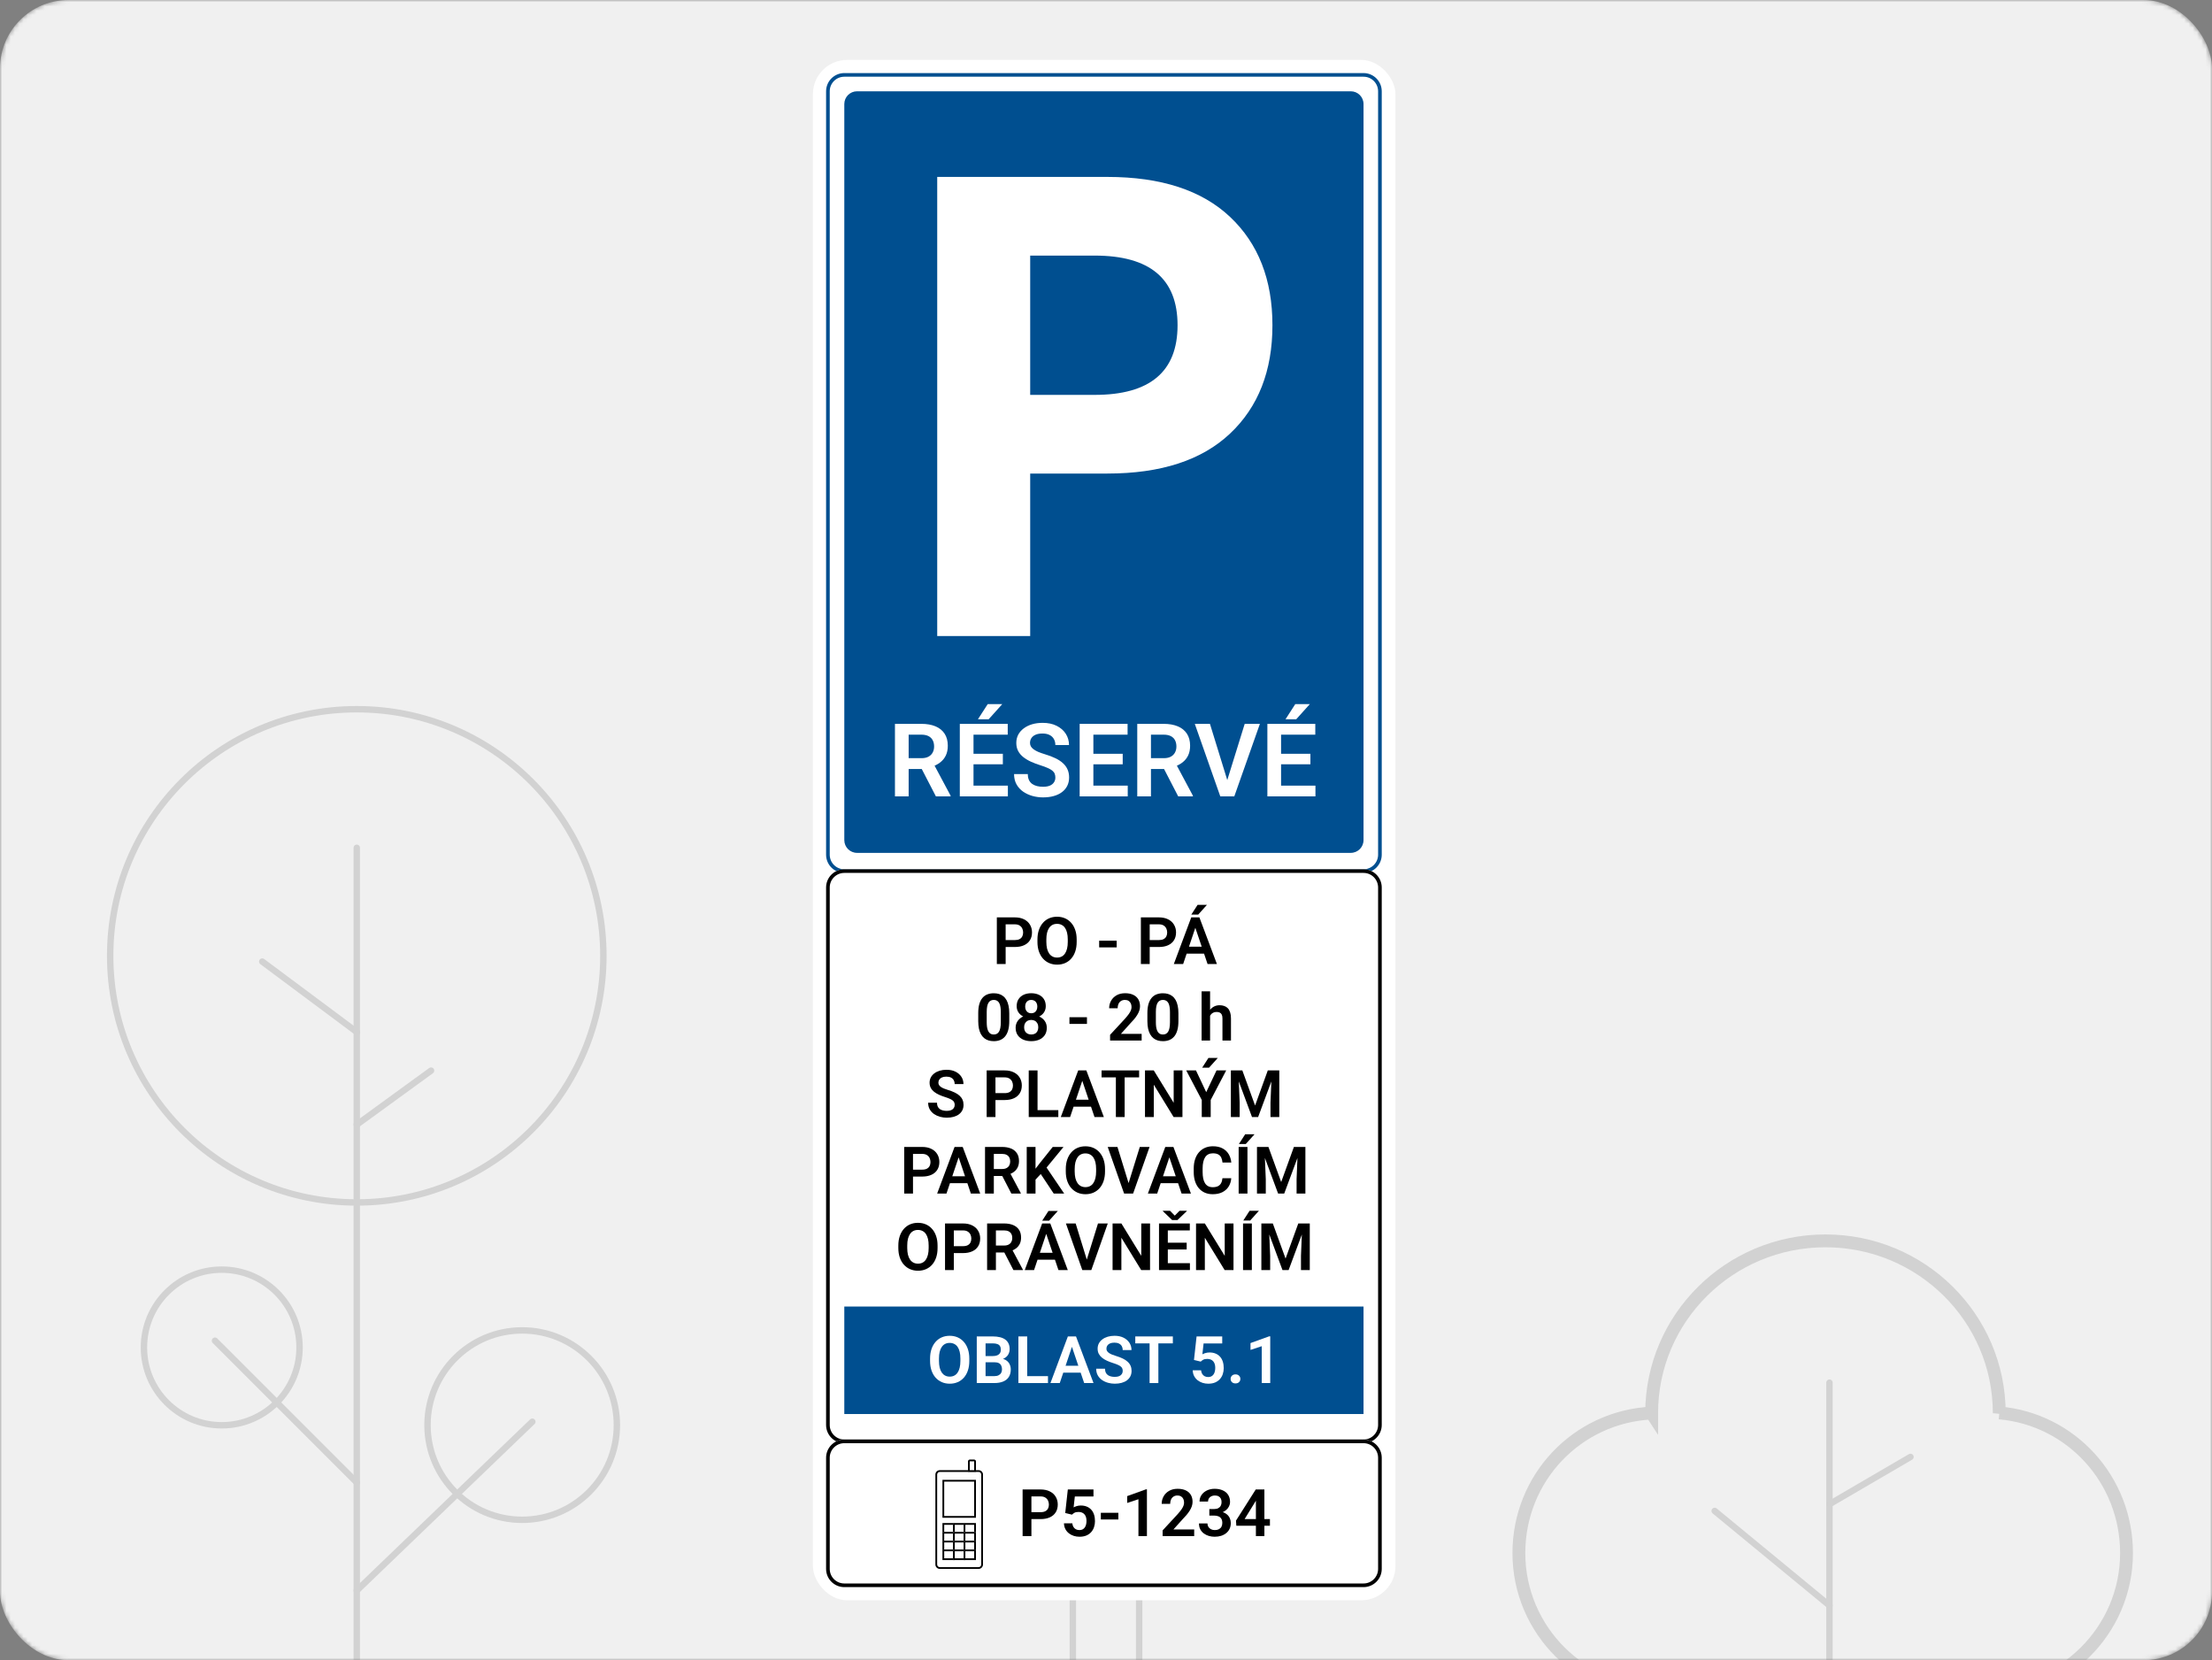 <?xml version="1.0" encoding="UTF-8"?>
<svg xmlns="http://www.w3.org/2000/svg" width="517" height="388" viewBox="0 0 517 388" fill="none">
  <rect x="0" y="0" width="517" height="388" fill="#808080" stroke="none"/>
  <mask id="mask0_2212_15084" style="mask-type:alpha" maskUnits="userSpaceOnUse" x="0" y="0" width="517" height="388">
    <rect width="517" height="388" rx="16" fill="#F0F0F0"></rect>
  </mask>
  <g mask="url(#mask0_2212_15084)">
    <rect width="517" height="388" rx="16" fill="#F0F0F0"></rect>
    <rect x="250.75" y="326.75" width="15.5" height="67.5" stroke="#D2D2D2" stroke-width="1.5"></rect>
    <circle cx="83.387" cy="223.387" r="57.637" stroke="#D2D2D2" stroke-width="1.5"></circle>
    <circle cx="122.049" cy="333.06" r="22.131" stroke="#D2D2D2" stroke-width="1.5"></circle>
    <path d="M83.387 262.838L100.746 250.214" stroke="#D2D2D2" stroke-width="1.5" stroke-linecap="round"></path>
    <path d="M83.387 371.722L124.416 332.271" stroke="#D2D2D2" stroke-width="1.5" stroke-linecap="round"></path>
    <circle r="18.186" transform="matrix(-1 0 0 1 51.827 314.913)" stroke="#D2D2D2" stroke-width="1.5"></circle>
    <path d="M83.387 346.474L50.248 313.335" stroke="#D2D2D2" stroke-width="1.5" stroke-linecap="round"></path>
    <path d="M83.43 241.223L61.295 224.729" stroke="#D2D2D2" stroke-width="1.5" stroke-linecap="round"></path>
    <path d="M83.387 198.139L83.387 389.081" stroke="#D2D2D2" stroke-width="1.5" stroke-linecap="round"></path>
    <mask id="path-12-outside-1_2212_15084" maskUnits="userSpaceOnUse" x="353" y="288" width="146" height="110" fill="black">
      <rect fill="white" x="353" y="288" width="146" height="110"></rect>
      <path d="M415.153 395.728H388.04C369.791 395.728 355 381.062 355 362.968C354.998 345.439 368.555 331.125 386.011 330.247L386.032 330.279C386.032 308.037 404.22 290 426.654 290C449.088 290 467.276 308.034 467.276 330.279L467.29 330.208C484.142 331.702 497.023 345.87 497.023 362.968C497.023 381.062 482.232 395.728 463.984 395.728H436.983"></path>
    </mask>
    <path d="M415.153 397.228C415.982 397.228 416.653 396.557 416.653 395.728C416.653 394.9 415.982 394.228 415.153 394.228V397.228ZM355 362.968H356.5L356.5 362.968L355 362.968ZM386.011 330.247L387.27 329.431L386.8 328.705L385.936 328.749L386.011 330.247ZM386.032 330.279L384.773 331.095L387.532 335.35V330.279H386.032ZM467.276 330.279H465.776L468.749 330.566L467.276 330.279ZM467.29 330.208L467.423 328.714L466.077 328.594L465.818 329.92L467.29 330.208ZM436.983 394.228C436.154 394.228 435.483 394.9 435.483 395.728C435.483 396.557 436.154 397.228 436.983 397.228V394.228ZM415.153 394.228H388.04V397.228H415.153V394.228ZM388.04 394.228C370.608 394.228 356.5 380.222 356.5 362.968H353.5C353.5 381.902 368.975 397.228 388.04 397.228V394.228ZM356.5 362.968C356.498 346.234 369.433 332.583 386.087 331.745L385.936 328.749C367.676 329.668 353.498 344.645 353.5 362.968L356.5 362.968ZM384.753 331.063L384.773 331.095L387.291 329.463L387.27 329.431L384.753 331.063ZM387.532 330.279C387.532 308.877 405.037 291.5 426.654 291.5V288.5C403.404 288.5 384.532 307.196 384.532 330.279H387.532ZM426.654 291.5C448.272 291.5 465.776 308.875 465.776 330.279H468.776C468.776 307.194 449.905 288.5 426.654 288.5V291.5ZM468.749 330.566L468.762 330.495L465.818 329.92L465.804 329.991L468.749 330.566ZM467.158 331.702C483.225 333.126 495.523 346.636 495.523 362.968H498.523C498.523 345.103 485.059 330.277 467.423 328.714L467.158 331.702ZM495.523 362.968C495.523 380.222 481.415 394.228 463.984 394.228V397.228C483.048 397.228 498.523 381.902 498.523 362.968H495.523ZM463.984 394.228H436.983V397.228H463.984V394.228Z" fill="#D2D2D2" mask="url(#path-12-outside-1_2212_15084)"></path>
    <path d="M427.59 351.543L446.526 340.497" stroke="#D2D2D2" stroke-width="1.5" stroke-linecap="round"></path>
    <path d="M427.59 375.214L400.763 353.121" stroke="#D2D2D2" stroke-width="1.5" stroke-linecap="round"></path>
    <path d="M427.59 323.139V443.069" stroke="#D2D2D2" stroke-width="1.5" stroke-linecap="round"></path>
    <rect x="190" y="14" width="136.154" height="360" rx="8" fill="white"></rect>
    <path d="M193.077 21.335C193.077 18.984 194.983 17.077 197.335 17.077H318.69C321.042 17.077 322.948 18.984 322.948 21.335V199.749C322.948 202.1 321.042 204.007 318.69 204.007H197.335C194.983 204.007 193.077 202.1 193.077 199.749V21.335Z" fill="white"></path>
    <path fill-rule="evenodd" clip-rule="evenodd" d="M318.69 17.929H197.335C195.454 17.929 193.929 19.454 193.929 21.335V199.749C193.929 201.63 195.454 203.155 197.335 203.155H318.69C320.571 203.155 322.097 201.63 322.097 199.749V21.335C322.097 19.454 320.571 17.929 318.69 17.929ZM197.335 17.077C194.983 17.077 193.077 18.984 193.077 21.335V199.749C193.077 202.1 194.983 204.007 197.335 204.007H318.69C321.042 204.007 322.948 202.1 322.948 199.749V21.335C322.948 18.984 321.042 17.077 318.69 17.077H197.335Z" fill="#004F90"></path>
    <path d="M197.335 24.316C197.335 22.669 198.669 21.335 200.316 21.335H315.709C317.356 21.335 318.69 22.669 318.69 24.316V196.342C318.69 197.988 317.356 199.323 315.709 199.323H200.316C198.669 199.323 197.335 197.988 197.335 196.342V24.316Z" fill="#004F90"></path>
    <path d="M240.782 148.651V110.673H258.817C271.333 110.673 280.892 107.558 287.495 101.329C294.098 95.1 297.4 86.66 297.4 76.01C297.4 65.36 294.098 56.921 287.495 50.691C280.892 44.462 271.333 41.348 258.817 41.348H219.051V148.651H240.782ZM255.86 92.287H240.782V59.734H255.86C268.77 59.734 275.225 65.159 275.225 76.01C275.225 86.861 268.77 92.287 255.86 92.287Z" fill="white"></path>
    <path d="M209.173 169.17H215.332C216.621 169.17 217.727 169.364 218.65 169.752C219.574 170.141 220.284 170.715 220.781 171.476C221.278 172.236 221.526 173.172 221.526 174.282C221.526 175.159 221.371 175.919 221.061 176.564C220.75 177.208 220.311 177.747 219.745 178.182C219.186 178.617 218.526 178.958 217.766 179.207L216.764 179.719H211.327L211.304 177.192H215.367C216.027 177.192 216.574 177.076 217.009 176.843C217.443 176.61 217.769 176.288 217.987 175.877C218.212 175.465 218.324 174.996 218.324 174.468C218.324 173.901 218.216 173.412 217.998 173.001C217.781 172.582 217.451 172.26 217.009 172.034C216.566 171.809 216.007 171.697 215.332 171.697H212.375V186.123H209.173V169.17ZM218.744 186.123L214.82 178.531L218.208 178.52L222.178 185.96V186.123H218.744Z" fill="white"></path>
    <path d="M235.568 183.608V186.123H226.556V183.608H235.568ZM227.534 169.17V186.123H224.332V169.17H227.534ZM234.392 176.168V178.625H226.556V176.168H234.392ZM235.533 169.17V171.697H226.556V169.17H235.533ZM228.57 168.099L230.852 164.56H234.252L231.074 168.099H228.57Z" fill="white"></path>
    <path d="M246.664 181.722C246.664 181.396 246.613 181.105 246.513 180.848C246.419 180.584 246.245 180.348 245.989 180.138C245.74 179.921 245.387 179.711 244.929 179.509C244.479 179.3 243.897 179.082 243.183 178.857C242.391 178.609 241.653 178.33 240.97 178.019C240.287 177.709 239.686 177.348 239.166 176.936C238.653 176.525 238.254 176.051 237.966 175.516C237.679 174.972 237.536 174.344 237.536 173.63C237.536 172.931 237.683 172.295 237.978 171.72C238.281 171.146 238.708 170.653 239.259 170.241C239.81 169.822 240.458 169.5 241.203 169.275C241.956 169.05 242.787 168.937 243.695 168.937C244.952 168.937 246.039 169.166 246.955 169.624C247.879 170.082 248.593 170.703 249.097 171.487C249.602 172.271 249.854 173.152 249.854 174.13H246.664C246.664 173.602 246.551 173.137 246.326 172.733C246.109 172.329 245.775 172.011 245.325 171.778C244.882 171.545 244.324 171.429 243.648 171.429C242.996 171.429 242.453 171.526 242.018 171.72C241.591 171.914 241.269 172.178 241.052 172.512C240.842 172.846 240.738 173.218 240.738 173.63C240.738 173.94 240.811 174.22 240.959 174.468C241.106 174.709 241.327 174.938 241.622 175.155C241.917 175.364 242.282 175.562 242.717 175.749C243.159 175.927 243.672 176.106 244.254 176.284C245.185 176.564 246 176.874 246.699 177.216C247.405 177.557 247.991 177.945 248.457 178.38C248.93 178.815 249.284 179.304 249.516 179.847C249.757 180.39 249.877 181.007 249.877 181.698C249.877 182.428 249.734 183.08 249.447 183.654C249.159 184.229 248.748 184.718 248.212 185.121C247.677 185.525 247.033 185.832 246.28 186.041C245.534 186.251 244.7 186.356 243.776 186.356C242.954 186.356 242.139 186.247 241.331 186.03C240.532 185.804 239.806 185.471 239.154 185.028C238.502 184.578 237.982 184.011 237.594 183.328C237.206 182.638 237.012 181.83 237.012 180.907H240.225C240.225 181.442 240.311 181.9 240.481 182.28C240.66 182.653 240.908 182.96 241.227 183.2C241.553 183.433 241.933 183.604 242.368 183.713C242.802 183.821 243.272 183.876 243.776 183.876C244.428 183.876 244.964 183.786 245.383 183.608C245.81 183.422 246.128 183.165 246.338 182.839C246.555 182.513 246.664 182.141 246.664 181.722Z" fill="white"></path>
    <path d="M263.581 183.608V186.123H254.57V183.608H263.581ZM255.548 169.17V186.123H252.346V169.17H255.548ZM262.405 176.168V178.625H254.57V176.168H262.405ZM263.546 169.17V171.697H254.57V169.17H263.546Z" fill="white"></path>
    <path d="M265.805 169.17H271.965C273.253 169.17 274.359 169.364 275.283 169.752C276.207 170.141 276.917 170.715 277.414 171.476C277.91 172.236 278.159 173.172 278.159 174.282C278.159 175.159 278.003 175.919 277.693 176.564C277.382 177.208 276.944 177.747 276.377 178.182C275.818 178.617 275.159 178.958 274.398 179.207L273.397 179.719H267.959L267.936 177.192H271.999C272.659 177.192 273.206 177.076 273.641 176.843C274.076 176.61 274.402 176.288 274.619 175.877C274.844 175.465 274.957 174.996 274.957 174.468C274.957 173.901 274.848 173.412 274.631 173.001C274.413 172.582 274.084 172.26 273.641 172.034C273.199 171.809 272.64 171.697 271.965 171.697H269.007V186.123H265.805V169.17ZM275.376 186.123L271.452 178.531L274.84 178.52L278.811 185.96V186.123H275.376Z" fill="white"></path>
    <path d="M286.693 182.804L290.92 169.17H294.471L288.486 186.123H286.123L286.693 182.804ZM282.793 169.17L286.996 182.804L287.601 186.123H285.214L279.253 169.17H282.793Z" fill="white"></path>
    <path d="M307.453 183.608V186.123H298.441V183.608H307.453ZM299.419 169.17V186.123H296.217V169.17H299.419ZM306.277 176.168V178.625H298.441V176.168H306.277ZM307.418 169.17V171.697H298.441V169.17H307.418ZM300.455 168.099L302.737 164.56H306.137L302.959 168.099H300.455Z" fill="white"></path>
    <path d="M193.077 207.413C193.077 205.062 194.983 203.155 197.335 203.155H318.69C321.042 203.155 322.948 205.062 322.948 207.413V333.027C322.948 335.378 321.042 337.285 318.69 337.285H197.335C194.983 337.285 193.077 335.378 193.077 333.027V207.413Z" fill="white"></path>
    <path fill-rule="evenodd" clip-rule="evenodd" d="M318.69 204.007H197.335C195.454 204.007 193.929 205.532 193.929 207.413V333.027C193.929 334.908 195.454 336.433 197.335 336.433H318.69C320.571 336.433 322.097 334.908 322.097 333.027V207.413C322.097 205.532 320.571 204.007 318.69 204.007ZM197.335 203.155C194.983 203.155 193.077 205.062 193.077 207.413V333.027C193.077 335.378 194.983 337.285 197.335 337.285H318.69C321.042 337.285 322.948 335.378 322.948 333.027V207.413C322.948 205.062 321.042 203.155 318.69 203.155H197.335Z" fill="black"></path>
    <path d="M237.178 221.322H234.371V219.705H237.178C237.637 219.705 238.009 219.631 238.293 219.481C238.583 219.326 238.795 219.117 238.929 218.852C239.064 218.583 239.132 218.276 239.132 217.931C239.132 217.597 239.064 217.285 238.929 216.996C238.795 216.706 238.583 216.472 238.293 216.292C238.009 216.113 237.637 216.023 237.178 216.023H235.045V225.297H232.986V214.399H237.178C238.026 214.399 238.75 214.551 239.349 214.855C239.952 215.155 240.411 215.571 240.726 216.105C241.045 216.634 241.205 217.238 241.205 217.917C241.205 218.62 241.045 219.226 240.726 219.735C240.411 220.244 239.952 220.636 239.349 220.91C238.75 221.185 238.026 221.322 237.178 221.322Z" fill="black"></path>
    <path d="M251.646 219.571V220.132C251.646 220.955 251.537 221.696 251.317 222.355C251.097 223.009 250.786 223.565 250.381 224.024C249.977 224.483 249.496 224.835 248.937 225.08C248.378 225.324 247.757 225.446 247.073 225.446C246.399 225.446 245.781 225.324 245.217 225.08C244.658 224.835 244.174 224.483 243.765 224.024C243.356 223.565 243.039 223.009 242.814 222.355C242.59 221.696 242.477 220.955 242.477 220.132V219.571C242.477 218.742 242.59 218.001 242.814 217.348C243.039 216.694 243.353 216.138 243.757 215.679C244.161 215.214 244.643 214.86 245.202 214.616C245.766 214.371 246.384 214.249 247.058 214.249C247.742 214.249 248.363 214.371 248.922 214.616C249.481 214.86 249.962 215.214 250.366 215.679C250.776 216.138 251.09 216.694 251.309 217.348C251.534 218.001 251.646 218.742 251.646 219.571ZM249.565 220.132V219.556C249.565 218.962 249.511 218.44 249.401 217.991C249.291 217.537 249.129 217.156 248.914 216.846C248.7 216.537 248.435 216.305 248.121 216.15C247.807 215.99 247.452 215.911 247.058 215.911C246.659 215.911 246.305 215.99 245.995 216.15C245.691 216.305 245.431 216.537 245.217 216.846C245.002 217.156 244.838 217.537 244.723 217.991C244.613 218.44 244.558 218.962 244.558 219.556V220.132C244.558 220.721 244.613 221.242 244.723 221.696C244.838 222.15 245.002 222.535 245.217 222.849C245.436 223.158 245.701 223.393 246.01 223.553C246.32 223.712 246.674 223.792 247.073 223.792C247.472 223.792 247.827 223.712 248.136 223.553C248.445 223.393 248.705 223.158 248.914 222.849C249.129 222.535 249.291 222.15 249.401 221.696C249.511 221.242 249.565 220.721 249.565 220.132Z" fill="black"></path>
    <path d="M260.995 219.848V221.412H256.901V219.848H260.995Z" fill="black"></path>
    <path d="M270.845 221.322H268.038V219.705H270.845C271.304 219.705 271.676 219.631 271.96 219.481C272.25 219.326 272.462 219.117 272.597 218.852C272.731 218.583 272.799 218.276 272.799 217.931C272.799 217.597 272.731 217.285 272.597 216.996C272.462 216.706 272.25 216.472 271.96 216.292C271.676 216.113 271.304 216.023 270.845 216.023H268.712V225.297H266.654V214.399H270.845C271.693 214.399 272.417 214.551 273.016 214.855C273.619 215.155 274.079 215.571 274.393 216.105C274.712 216.634 274.872 217.238 274.872 217.917C274.872 218.62 274.712 219.226 274.393 219.735C274.079 220.244 273.619 220.636 273.016 220.91C272.417 221.185 271.693 221.322 270.845 221.322Z" fill="black"></path>
    <path d="M279.64 216.053L276.534 225.297H274.355L278.427 214.399H279.819L279.64 216.053ZM282.237 225.297L279.116 216.053L278.929 214.399H280.328L284.423 225.297H282.237ZM282.095 221.247V222.872H276.249V221.247H282.095ZM278.435 213.755L279.902 211.479H282.087L280.044 213.755H278.435Z" fill="black"></path>
    <path d="M235.891 236.796V238.63C235.891 239.468 235.806 240.184 235.636 240.778C235.466 241.372 235.222 241.858 234.903 242.237C234.583 242.612 234.201 242.889 233.757 243.068C233.313 243.243 232.819 243.33 232.275 243.33C231.841 243.33 231.437 243.275 231.063 243.166C230.689 243.051 230.352 242.876 230.052 242.642C229.758 242.402 229.503 242.098 229.289 241.728C229.079 241.359 228.917 240.918 228.802 240.404C228.693 239.89 228.638 239.298 228.638 238.63V236.796C228.638 235.958 228.723 235.244 228.892 234.655C229.067 234.066 229.314 233.585 229.633 233.211C229.953 232.836 230.334 232.564 230.778 232.395C231.222 232.22 231.717 232.133 232.26 232.133C232.7 232.133 233.104 232.188 233.473 232.297C233.847 232.407 234.182 232.579 234.476 232.814C234.775 233.043 235.03 233.343 235.239 233.712C235.449 234.076 235.609 234.516 235.718 235.029C235.833 235.538 235.891 236.127 235.891 236.796ZM233.915 238.899V236.519C233.915 236.1 233.89 235.736 233.84 235.426C233.795 235.112 233.727 234.845 233.638 234.625C233.548 234.406 233.436 234.229 233.301 234.094C233.166 233.954 233.011 233.852 232.837 233.787C232.662 233.722 232.47 233.69 232.26 233.69C232.001 233.69 231.769 233.742 231.564 233.847C231.36 233.947 231.188 234.106 231.048 234.326C230.908 234.545 230.801 234.837 230.726 235.202C230.656 235.561 230.621 236 230.621 236.519V238.899C230.621 239.318 230.644 239.685 230.689 239.999C230.738 240.314 230.808 240.583 230.898 240.808C230.993 241.032 231.105 241.217 231.235 241.362C231.37 241.501 231.524 241.606 231.699 241.676C231.874 241.741 232.066 241.773 232.275 241.773C232.54 241.773 232.772 241.721 232.971 241.616C233.176 241.511 233.348 241.347 233.488 241.122C233.628 240.893 233.732 240.596 233.802 240.231C233.877 239.862 233.915 239.418 233.915 238.899Z" fill="black"></path>
    <path d="M244.663 240.202C244.663 240.88 244.503 241.454 244.184 241.923C243.869 242.387 243.438 242.739 242.889 242.978C242.345 243.213 241.726 243.33 241.033 243.33C240.344 243.33 239.723 243.213 239.169 242.978C238.62 242.739 238.183 242.387 237.859 241.923C237.54 241.454 237.38 240.88 237.38 240.202C237.38 239.747 237.47 239.336 237.65 238.967C237.834 238.597 238.089 238.28 238.413 238.016C238.737 237.747 239.122 237.542 239.566 237.402C240.01 237.257 240.494 237.185 241.018 237.185C241.716 237.185 242.34 237.312 242.889 237.567C243.443 237.816 243.877 238.168 244.191 238.622C244.506 239.071 244.663 239.598 244.663 240.202ZM242.672 240.082C242.672 239.732 242.602 239.431 242.462 239.176C242.328 238.917 242.135 238.717 241.886 238.577C241.636 238.438 241.347 238.368 241.018 238.368C240.683 238.368 240.392 238.438 240.142 238.577C239.897 238.717 239.705 238.917 239.566 239.176C239.431 239.431 239.364 239.732 239.364 240.082C239.364 240.436 239.431 240.74 239.566 240.995C239.705 241.244 239.9 241.437 240.149 241.571C240.399 241.706 240.693 241.773 241.033 241.773C241.372 241.773 241.664 241.706 241.908 241.571C242.153 241.437 242.34 241.244 242.47 240.995C242.605 240.74 242.672 240.436 242.672 240.082ZM244.423 235.157C244.423 235.706 244.279 236.195 243.989 236.624C243.7 237.048 243.298 237.38 242.784 237.619C242.275 237.859 241.691 237.979 241.033 237.979C240.374 237.979 239.785 237.859 239.266 237.619C238.752 237.38 238.348 237.048 238.054 236.624C237.764 236.195 237.62 235.706 237.62 235.157C237.62 234.508 237.767 233.959 238.061 233.51C238.356 233.056 238.757 232.712 239.266 232.477C239.78 232.243 240.364 232.125 241.018 232.125C241.681 232.125 242.27 232.243 242.784 232.477C243.298 232.712 243.7 233.056 243.989 233.51C244.279 233.959 244.423 234.508 244.423 235.157ZM242.447 235.239C242.447 234.93 242.39 234.66 242.275 234.431C242.16 234.196 241.996 234.014 241.781 233.884C241.572 233.755 241.317 233.69 241.018 233.69C240.728 233.69 240.479 233.752 240.269 233.877C240.06 234.002 239.897 234.181 239.783 234.416C239.668 234.645 239.611 234.92 239.611 235.239C239.611 235.553 239.668 235.828 239.783 236.062C239.897 236.297 240.06 236.482 240.269 236.616C240.484 236.746 240.738 236.811 241.033 236.811C241.327 236.811 241.579 236.746 241.789 236.616C241.998 236.482 242.16 236.297 242.275 236.062C242.39 235.828 242.447 235.553 242.447 235.239Z" fill="black"></path>
    <path d="M254.049 237.732V239.296H249.955V237.732H254.049Z" fill="black"></path>
    <path d="M266.833 241.624V243.181H259.453V241.848L262.993 238.023C263.363 237.604 263.655 237.24 263.869 236.931C264.084 236.621 264.236 236.342 264.326 236.092C264.421 235.838 264.468 235.596 264.468 235.366C264.468 235.032 264.408 234.74 264.288 234.491C264.169 234.236 263.994 234.039 263.764 233.899C263.54 233.76 263.263 233.69 262.934 233.69C262.569 233.69 262.257 233.775 261.998 233.944C261.743 234.109 261.549 234.338 261.414 234.633C261.284 234.927 261.219 235.264 261.219 235.643H259.236C259.236 235 259.386 234.413 259.685 233.884C259.984 233.35 260.414 232.924 260.972 232.604C261.531 232.285 262.195 232.125 262.963 232.125C263.712 232.125 264.346 232.25 264.865 232.5C265.384 232.744 265.778 233.093 266.047 233.547C266.317 234.002 266.451 234.543 266.451 235.172C266.451 235.521 266.394 235.865 266.279 236.205C266.165 236.544 266.002 236.881 265.793 237.215C265.588 237.544 265.344 237.879 265.059 238.218C264.775 238.557 264.458 238.904 264.109 239.258L261.983 241.624H266.833Z" fill="black"></path>
    <path d="M275.426 236.796V238.63C275.426 239.468 275.341 240.184 275.171 240.778C275.002 241.372 274.757 241.858 274.438 242.237C274.118 242.612 273.737 242.889 273.293 243.068C272.849 243.243 272.355 243.33 271.811 243.33C271.376 243.33 270.972 243.275 270.598 243.166C270.224 243.051 269.887 242.876 269.588 242.642C269.293 242.402 269.039 242.098 268.824 241.728C268.615 241.359 268.452 240.918 268.338 240.404C268.228 239.89 268.173 239.298 268.173 238.63V236.796C268.173 235.958 268.258 235.244 268.427 234.655C268.602 234.066 268.849 233.585 269.168 233.211C269.488 232.836 269.87 232.564 270.314 232.395C270.758 232.22 271.252 232.133 271.796 232.133C272.235 232.133 272.639 232.188 273.008 232.297C273.382 232.407 273.717 232.579 274.011 232.814C274.311 233.043 274.565 233.343 274.775 233.712C274.984 234.076 275.144 234.516 275.254 235.029C275.368 235.538 275.426 236.127 275.426 236.796ZM273.45 238.899V236.519C273.45 236.1 273.425 235.736 273.375 235.426C273.33 235.112 273.263 234.845 273.173 234.625C273.083 234.406 272.971 234.229 272.836 234.094C272.701 233.954 272.547 233.852 272.372 233.787C272.197 233.722 272.005 233.69 271.796 233.69C271.536 233.69 271.304 233.742 271.1 233.847C270.895 233.947 270.723 234.106 270.583 234.326C270.443 234.545 270.336 234.837 270.261 235.202C270.191 235.561 270.156 236 270.156 236.519V238.899C270.156 239.318 270.179 239.685 270.224 239.999C270.274 240.314 270.344 240.583 270.433 240.808C270.528 241.032 270.64 241.217 270.77 241.362C270.905 241.501 271.06 241.606 271.234 241.676C271.409 241.741 271.601 241.773 271.811 241.773C272.075 241.773 272.307 241.721 272.507 241.616C272.711 241.511 272.883 241.347 273.023 241.122C273.163 240.893 273.268 240.596 273.338 240.231C273.412 239.862 273.45 239.418 273.45 238.899Z" fill="black"></path>
    <path d="M282.828 231.684V243.181H280.845V231.684H282.828ZM282.514 238.839H281.93C281.93 238.275 282.005 237.756 282.155 237.282C282.304 236.808 282.517 236.397 282.791 236.047C283.065 235.693 283.392 235.419 283.771 235.224C284.156 235.029 284.58 234.932 285.044 234.932C285.443 234.932 285.805 234.99 286.129 235.104C286.459 235.214 286.74 235.391 286.975 235.636C287.21 235.88 287.389 236.2 287.514 236.594C287.644 236.983 287.709 237.457 287.709 238.016V243.181H285.718V238.001C285.718 237.627 285.663 237.332 285.553 237.118C285.443 236.898 285.286 236.741 285.081 236.646C284.882 236.551 284.635 236.504 284.34 236.504C284.021 236.504 283.747 236.566 283.517 236.691C283.287 236.811 283.098 236.978 282.948 237.193C282.803 237.407 282.694 237.654 282.619 237.934C282.549 238.213 282.514 238.515 282.514 238.839Z" fill="black"></path>
    <path d="M223.136 258.235C223.136 258.026 223.104 257.838 223.039 257.674C222.979 257.504 222.867 257.352 222.702 257.217C222.543 257.078 222.315 256.943 222.021 256.813C221.732 256.678 221.357 256.539 220.898 256.394C220.389 256.234 219.915 256.055 219.476 255.855C219.037 255.655 218.65 255.423 218.316 255.159C217.987 254.894 217.73 254.59 217.545 254.246C217.36 253.896 217.268 253.492 217.268 253.033C217.268 252.584 217.363 252.175 217.553 251.806C217.747 251.436 218.022 251.12 218.376 250.855C218.73 250.586 219.147 250.379 219.626 250.234C220.11 250.089 220.644 250.017 221.228 250.017C222.036 250.017 222.735 250.164 223.323 250.458C223.917 250.753 224.376 251.152 224.701 251.656C225.025 252.16 225.187 252.726 225.187 253.355H223.136C223.136 253.016 223.064 252.716 222.919 252.457C222.78 252.197 222.565 251.993 222.276 251.843C221.991 251.693 221.632 251.619 221.198 251.619C220.779 251.619 220.429 251.681 220.15 251.806C219.875 251.93 219.668 252.1 219.529 252.315C219.394 252.529 219.326 252.769 219.326 253.033C219.326 253.233 219.374 253.412 219.469 253.572C219.564 253.727 219.706 253.874 219.895 254.014C220.085 254.148 220.319 254.276 220.599 254.395C220.883 254.51 221.213 254.625 221.587 254.74C222.186 254.919 222.71 255.119 223.159 255.339C223.613 255.558 223.99 255.808 224.289 256.087C224.593 256.366 224.82 256.681 224.97 257.03C225.125 257.379 225.202 257.776 225.202 258.22C225.202 258.689 225.11 259.108 224.925 259.478C224.741 259.847 224.476 260.161 224.132 260.421C223.788 260.68 223.373 260.877 222.889 261.012C222.41 261.147 221.874 261.214 221.28 261.214C220.751 261.214 220.227 261.144 219.708 261.005C219.194 260.86 218.728 260.645 218.309 260.361C217.889 260.071 217.555 259.707 217.306 259.268C217.056 258.824 216.931 258.305 216.931 257.711H218.997C218.997 258.056 219.052 258.35 219.162 258.594C219.277 258.834 219.436 259.031 219.641 259.186C219.85 259.335 220.095 259.445 220.374 259.515C220.654 259.585 220.956 259.62 221.28 259.62C221.699 259.62 222.044 259.562 222.313 259.448C222.587 259.328 222.792 259.163 222.927 258.954C223.066 258.744 223.136 258.505 223.136 258.235Z" fill="black"></path>
    <path d="M234.798 257.09H231.991V255.473H234.798C235.257 255.473 235.629 255.398 235.913 255.249C236.202 255.094 236.415 254.884 236.549 254.62C236.684 254.351 236.751 254.044 236.751 253.699C236.751 253.365 236.684 253.053 236.549 252.764C236.415 252.474 236.202 252.24 235.913 252.06C235.629 251.88 235.257 251.791 234.798 251.791H232.665V261.064H230.606V250.166H234.798C235.646 250.166 236.37 250.319 236.968 250.623C237.572 250.922 238.031 251.339 238.346 251.873C238.665 252.402 238.825 253.006 238.825 253.684C238.825 254.388 238.665 254.994 238.346 255.503C238.031 256.012 237.572 256.404 236.968 256.678C236.37 256.953 235.646 257.09 234.798 257.09Z" fill="black"></path>
    <path d="M247.357 259.448V261.064H241.879V259.448H247.357ZM242.5 250.166V261.064H240.441V250.166H242.5Z" fill="black"></path>
    <path d="M253.218 251.821L250.112 261.064H247.934L252.006 250.166H253.398L253.218 251.821ZM255.815 261.064L252.694 251.821L252.507 250.166H253.907L258.001 261.064H255.815ZM255.673 257.015V258.639H249.827V257.015H255.673Z" fill="black"></path>
    <path d="M262.859 250.166V261.064H260.808V250.166H262.859ZM266.242 250.166V251.791H257.462V250.166H266.242Z" fill="black"></path>
    <path d="M276.369 250.166V261.064H274.303L269.67 253.505V261.064H267.612V250.166H269.67L274.318 257.734V250.166H276.369Z" fill="black"></path>
    <path d="M279.528 250.166L281.923 255.249L284.333 250.166H286.593L282.971 257.075V261.064H280.882V257.075L277.252 250.166H279.528ZM280.98 249.523L282.447 247.247H284.632L282.589 249.523H280.98Z" fill="black"></path>
    <path d="M288.584 250.166H290.366L293.345 258.37L296.316 250.166H298.105L294.056 261.064H292.626L288.584 250.166ZM287.686 250.166H289.43L289.744 257.704V261.064H287.686V250.166ZM297.252 250.166H299.003V261.064H296.945V257.704L297.252 250.166Z" fill="black"></path>
    <path d="M215.524 274.974H212.717V273.357H215.524C215.983 273.357 216.355 273.282 216.639 273.133C216.929 272.978 217.141 272.768 217.276 272.504C217.41 272.234 217.478 271.928 217.478 271.583C217.478 271.249 217.41 270.937 217.276 270.648C217.141 270.358 216.929 270.124 216.639 269.944C216.355 269.764 215.983 269.675 215.524 269.675H213.391V278.948H211.333V268.05H215.524C216.372 268.05 217.096 268.203 217.695 268.507C218.299 268.806 218.758 269.223 219.072 269.757C219.391 270.286 219.551 270.89 219.551 271.568C219.551 272.272 219.391 272.878 219.072 273.387C218.758 273.896 218.299 274.288 217.695 274.562C217.096 274.837 216.372 274.974 215.524 274.974Z" fill="black"></path>
    <path d="M224.319 269.705L221.213 278.948H219.035L223.106 268.05H224.499L224.319 269.705ZM226.916 278.948L223.795 269.705L223.608 268.05H225.008L229.102 278.948H226.916ZM226.774 274.899V276.523H220.928V274.899H226.774Z" fill="black"></path>
    <path d="M230.225 268.05H234.184C235.012 268.05 235.723 268.175 236.317 268.425C236.911 268.674 237.368 269.043 237.687 269.532C238.006 270.021 238.166 270.623 238.166 271.336C238.166 271.9 238.066 272.389 237.867 272.803C237.667 273.217 237.385 273.564 237.021 273.844C236.662 274.123 236.237 274.343 235.748 274.502L235.105 274.832H231.609L231.594 273.207H234.206C234.631 273.207 234.982 273.133 235.262 272.983C235.541 272.833 235.751 272.626 235.891 272.362C236.035 272.097 236.108 271.795 236.108 271.456C236.108 271.092 236.038 270.777 235.898 270.513C235.758 270.243 235.546 270.036 235.262 269.892C234.977 269.747 234.618 269.675 234.184 269.675H232.283V278.948H230.225V268.05ZM236.377 278.948L233.855 274.068L236.033 274.061L238.585 278.844V278.948H236.377Z" fill="black"></path>
    <path d="M242.028 268.05V278.948H239.97V268.05H242.028ZM248.57 268.05L244.199 273.365L241.699 276.037L241.332 274.038L243.069 271.785L246.048 268.05H248.57ZM246.28 278.948L242.889 273.844L244.363 272.511L248.727 278.948H246.28Z" fill="black"></path>
    <path d="M258.27 273.222V273.784C258.27 274.607 258.161 275.348 257.941 276.007C257.722 276.66 257.41 277.217 257.005 277.676C256.601 278.135 256.12 278.487 255.561 278.731C255.002 278.976 254.381 279.098 253.697 279.098C253.024 279.098 252.405 278.976 251.841 278.731C251.282 278.487 250.798 278.135 250.389 277.676C249.98 277.217 249.663 276.66 249.438 276.007C249.214 275.348 249.101 274.607 249.101 273.784V273.222C249.101 272.394 249.214 271.653 249.438 270.999C249.663 270.346 249.977 269.789 250.381 269.33C250.786 268.866 251.267 268.512 251.826 268.267C252.39 268.023 253.009 267.901 253.682 267.901C254.366 267.901 254.987 268.023 255.546 268.267C256.105 268.512 256.586 268.866 256.991 269.33C257.4 269.789 257.714 270.346 257.934 270.999C258.158 271.653 258.27 272.394 258.27 273.222ZM256.19 273.784V273.207C256.19 272.614 256.135 272.092 256.025 271.643C255.915 271.189 255.753 270.807 255.538 270.498C255.324 270.189 255.059 269.957 254.745 269.802C254.431 269.642 254.076 269.562 253.682 269.562C253.283 269.562 252.929 269.642 252.619 269.802C252.315 269.957 252.055 270.189 251.841 270.498C251.626 270.807 251.462 271.189 251.347 271.643C251.237 272.092 251.182 272.614 251.182 273.207V273.784C251.182 274.373 251.237 274.894 251.347 275.348C251.462 275.802 251.626 276.186 251.841 276.501C252.06 276.81 252.325 277.045 252.634 277.204C252.944 277.364 253.298 277.444 253.697 277.444C254.096 277.444 254.451 277.364 254.76 277.204C255.069 277.045 255.329 276.81 255.538 276.501C255.753 276.186 255.915 275.802 256.025 275.348C256.135 274.894 256.19 274.373 256.19 273.784Z" fill="black"></path>
    <path d="M263.682 276.815L266.399 268.05H268.682L264.835 278.948H263.315L263.682 276.815ZM261.175 268.05L263.877 276.815L264.266 278.948H262.731L258.899 268.05H261.175Z" fill="black"></path>
    <path d="M273.57 269.705L270.463 278.948H268.285L272.357 268.05H273.749L273.57 269.705ZM276.167 278.948L273.046 269.705L272.859 268.05H274.258L278.352 278.948H276.167ZM276.025 274.899V276.523H270.179V274.899H276.025Z" fill="black"></path>
    <path d="M285.718 275.363H287.776C287.721 276.092 287.519 276.738 287.17 277.302C286.82 277.861 286.334 278.3 285.71 278.619C285.086 278.938 284.33 279.098 283.442 279.098C282.759 279.098 282.142 278.978 281.593 278.739C281.049 278.494 280.583 278.147 280.194 277.698C279.809 277.244 279.515 276.7 279.31 276.067C279.106 275.428 279.004 274.712 279.004 273.919V273.088C279.004 272.294 279.108 271.578 279.318 270.94C279.528 270.301 279.827 269.757 280.216 269.308C280.61 268.854 281.082 268.504 281.631 268.26C282.185 268.015 282.803 267.893 283.487 267.893C284.375 267.893 285.126 268.058 285.74 268.387C286.354 268.712 286.83 269.158 287.17 269.727C287.509 270.296 287.714 270.95 287.783 271.688H285.725C285.685 271.229 285.585 270.84 285.426 270.52C285.271 270.201 285.036 269.959 284.722 269.794C284.413 269.625 284.001 269.54 283.487 269.54C283.088 269.54 282.736 269.615 282.432 269.764C282.132 269.914 281.883 270.139 281.683 270.438C281.484 270.732 281.334 271.102 281.234 271.546C281.134 271.985 281.084 272.494 281.084 273.073V273.919C281.084 274.472 281.129 274.969 281.219 275.408C281.309 275.847 281.449 276.219 281.638 276.523C281.828 276.828 282.072 277.06 282.372 277.219C282.671 277.379 283.028 277.459 283.442 277.459C283.946 277.459 284.355 277.379 284.67 277.219C284.989 277.06 285.231 276.825 285.396 276.516C285.565 276.206 285.673 275.822 285.718 275.363Z" fill="black"></path>
    <path d="M291.563 268.05V278.948H289.505V268.05H291.563ZM289.565 267.362L291.032 265.086H293.217L291.174 267.362H289.565Z" fill="black"></path>
    <path d="M294.684 268.05H296.466L299.445 276.254L302.416 268.05H304.205L300.156 278.948H298.726L294.684 268.05ZM293.786 268.05H295.53L295.845 275.588V278.948H293.786V268.05ZM303.352 268.05H305.103V278.948H303.045V275.588L303.352 268.05Z" fill="black"></path>
    <path d="M219.132 291.106V291.668C219.132 292.491 219.022 293.232 218.803 293.891C218.583 294.544 218.271 295.101 217.867 295.56C217.463 296.019 216.981 296.371 216.422 296.615C215.863 296.86 215.242 296.982 214.559 296.982C213.885 296.982 213.266 296.86 212.702 296.615C212.143 296.371 211.659 296.019 211.25 295.56C210.841 295.101 210.524 294.544 210.3 293.891C210.075 293.232 209.963 292.491 209.963 291.668V291.106C209.963 290.278 210.075 289.537 210.3 288.883C210.524 288.23 210.839 287.673 211.243 287.214C211.647 286.75 212.129 286.396 212.687 286.151C213.251 285.907 213.87 285.785 214.544 285.785C215.227 285.785 215.849 285.907 216.407 286.151C216.966 286.396 217.448 286.75 217.852 287.214C218.261 287.673 218.576 288.23 218.795 288.883C219.02 289.537 219.132 290.278 219.132 291.106ZM217.051 291.668V291.091C217.051 290.498 216.996 289.976 216.886 289.527C216.777 289.073 216.614 288.691 216.4 288.382C216.185 288.072 215.921 287.84 215.607 287.686C215.292 287.526 214.938 287.446 214.544 287.446C214.144 287.446 213.79 287.526 213.481 287.686C213.176 287.84 212.917 288.072 212.702 288.382C212.488 288.691 212.323 289.073 212.208 289.527C212.099 289.976 212.044 290.498 212.044 291.091V291.668C212.044 292.257 212.099 292.778 212.208 293.232C212.323 293.686 212.488 294.07 212.702 294.385C212.922 294.694 213.186 294.929 213.496 295.088C213.805 295.248 214.159 295.328 214.559 295.328C214.958 295.328 215.312 295.248 215.621 295.088C215.931 294.929 216.19 294.694 216.4 294.385C216.614 294.07 216.777 293.686 216.886 293.232C216.996 292.778 217.051 292.257 217.051 291.668Z" fill="black"></path>
    <path d="M225.067 292.858H222.261V291.241H225.067C225.526 291.241 225.898 291.166 226.183 291.017C226.472 290.862 226.684 290.652 226.819 290.388C226.954 290.118 227.021 289.811 227.021 289.467C227.021 289.133 226.954 288.821 226.819 288.532C226.684 288.242 226.472 288.008 226.183 287.828C225.898 287.648 225.526 287.559 225.067 287.559H222.934V296.832H220.876V285.934H225.067C225.916 285.934 226.639 286.086 227.238 286.391C227.842 286.69 228.301 287.107 228.615 287.641C228.935 288.17 229.094 288.774 229.094 289.452C229.094 290.156 228.935 290.762 228.615 291.271C228.301 291.78 227.842 292.172 227.238 292.446C226.639 292.721 225.916 292.858 225.067 292.858Z" fill="black"></path>
    <path d="M230.711 285.934H234.671C235.499 285.934 236.21 286.059 236.804 286.309C237.398 286.558 237.854 286.927 238.173 287.416C238.493 287.905 238.653 288.507 238.653 289.22C238.653 289.784 238.553 290.273 238.353 290.687C238.154 291.101 237.872 291.448 237.507 291.728C237.148 292.007 236.724 292.227 236.235 292.386L235.591 292.716H232.096L232.081 291.091H234.693C235.117 291.091 235.469 291.017 235.748 290.867C236.028 290.717 236.237 290.51 236.377 290.246C236.522 289.981 236.594 289.679 236.594 289.34C236.594 288.976 236.524 288.661 236.385 288.397C236.245 288.127 236.033 287.92 235.748 287.776C235.464 287.631 235.105 287.559 234.671 287.559H232.769V296.832H230.711V285.934ZM236.864 296.832L234.341 291.952L236.519 291.945L239.072 296.728V296.832H236.864Z" fill="black"></path>
    <path d="M244.79 287.588L241.684 296.832H239.506L243.578 285.934H244.97L244.79 287.588ZM247.387 296.832L244.266 287.588L244.079 285.934H245.479L249.573 296.832H247.387ZM247.245 292.783V294.407H241.399V292.783H247.245ZM243.585 285.291L245.052 283.015H247.238L245.194 285.291H243.585Z" fill="black"></path>
    <path d="M253.914 294.699L256.631 285.934H258.914L255.067 296.832H253.547L253.914 294.699ZM251.407 285.934L254.109 294.699L254.498 296.832H252.964L249.131 285.934H251.407Z" fill="black"></path>
    <path d="M268.794 285.934V296.832H266.728L262.095 289.273V296.832H260.037V285.934H262.095L266.743 293.502V285.934H268.794Z" fill="black"></path>
    <path d="M278.113 295.216V296.832H272.32V295.216H278.113ZM272.948 285.934V296.832H270.89V285.934H272.948ZM277.357 290.433V292.012H272.32V290.433H277.357ZM278.09 285.934V287.559H272.32V285.934H278.09ZM273.465 282.97L274.573 284.1L275.688 282.97H277.387V283.045L275.209 285.133H273.951L271.773 283.038V282.97H273.465Z" fill="black"></path>
    <path d="M288.3 285.934V296.832H286.234L281.601 289.273V296.832H279.543V285.934H281.601L286.249 293.502V285.934H288.3Z" fill="black"></path>
    <path d="M292.589 285.934V296.832H290.53V285.934H292.589ZM290.59 285.246L292.057 282.97H294.243L292.199 285.246H290.59Z" fill="black"></path>
    <path d="M295.71 285.934H297.491L300.47 294.138L303.442 285.934H305.231L301.181 296.832H299.752L295.71 285.934ZM294.812 285.934H296.556L296.87 293.472V296.832H294.812V285.934ZM304.377 285.934H306.129V296.832H304.071V293.472L304.377 285.934Z" fill="black"></path>
    <path d="M193.077 340.691C193.077 338.339 194.983 336.433 197.335 336.433H318.69C321.042 336.433 322.948 338.339 322.948 340.691V366.665C322.948 369.017 321.042 370.923 318.69 370.923H197.335C194.983 370.923 193.077 369.017 193.077 366.665V340.691Z" fill="white"></path>
    <path fill-rule="evenodd" clip-rule="evenodd" d="M318.69 337.284H197.335C195.454 337.284 193.929 338.809 193.929 340.691V366.665C193.929 368.546 195.454 370.071 197.335 370.071H318.69C320.571 370.071 322.097 368.546 322.097 366.665V340.691C322.097 338.809 320.571 337.284 318.69 337.284ZM197.335 336.433C194.983 336.433 193.077 338.339 193.077 340.691V366.665C193.077 369.017 194.983 370.923 197.335 370.923H318.69C321.042 370.923 322.948 369.017 322.948 366.665V340.691C322.948 338.339 321.042 336.433 318.69 336.433H197.335Z" fill="black"></path>
    <path d="M243.2 355.026H240.393V353.409H243.2C243.659 353.409 244.031 353.334 244.315 353.185C244.605 353.03 244.817 352.82 244.952 352.556C245.086 352.287 245.154 351.98 245.154 351.635C245.154 351.301 245.086 350.989 244.952 350.7C244.817 350.41 244.605 350.176 244.315 349.996C244.031 349.817 243.659 349.727 243.2 349.727H241.067V359.001H239.009V348.102H243.2C244.048 348.102 244.772 348.255 245.371 348.559C245.974 348.858 246.434 349.275 246.748 349.809C247.067 350.338 247.227 350.942 247.227 351.62C247.227 352.324 247.067 352.93 246.748 353.439C246.434 353.948 245.974 354.34 245.371 354.614C244.772 354.889 244.048 355.026 243.2 355.026Z" fill="black"></path>
    <path d="M250.55 353.986L248.971 353.604L249.577 348.102H255.573V349.742H251.216L250.932 352.287C251.087 352.192 251.311 352.097 251.606 352.002C251.905 351.902 252.242 351.852 252.616 351.852C253.135 351.852 253.599 351.937 254.008 352.107C254.417 352.272 254.764 352.511 255.049 352.825C255.338 353.14 255.555 353.524 255.7 353.978C255.85 354.427 255.924 354.936 255.924 355.505C255.924 356.004 255.85 356.473 255.7 356.912C255.555 357.346 255.333 357.733 255.034 358.072C254.734 358.407 254.358 358.671 253.903 358.866C253.449 359.055 252.915 359.15 252.302 359.15C251.838 359.15 251.391 359.083 250.962 358.948C250.538 358.808 250.156 358.606 249.817 358.342C249.477 358.072 249.205 357.743 249.001 357.354C248.801 356.965 248.692 356.518 248.672 356.014H250.625C250.66 356.348 250.75 356.633 250.895 356.867C251.039 357.102 251.229 357.281 251.463 357.406C251.703 357.531 251.98 357.593 252.294 357.593C252.579 357.593 252.823 357.541 253.028 357.436C253.237 357.326 253.409 357.174 253.544 356.98C253.679 356.785 253.779 356.555 253.844 356.291C253.908 356.027 253.941 355.737 253.941 355.423C253.941 355.118 253.903 354.841 253.829 354.592C253.754 354.337 253.639 354.118 253.484 353.933C253.33 353.749 253.135 353.606 252.901 353.507C252.671 353.407 252.402 353.357 252.092 353.357C251.678 353.357 251.359 353.419 251.134 353.544C250.915 353.669 250.72 353.816 250.55 353.986Z" fill="black"></path>
    <path d="M261.388 353.552V355.116H257.294V353.552H261.388Z" fill="black"></path>
    <path d="M268.065 348.073V359.001H266.081V350.385L263.454 351.254V349.652L267.84 348.073H268.065Z" fill="black"></path>
    <path d="M279.113 357.444V359.001H271.733V357.668L275.273 353.843C275.642 353.424 275.934 353.06 276.149 352.751C276.363 352.441 276.515 352.162 276.605 351.912C276.7 351.658 276.747 351.416 276.747 351.186C276.747 350.852 276.688 350.56 276.568 350.311C276.448 350.056 276.273 349.859 276.044 349.719C275.819 349.58 275.542 349.51 275.213 349.51C274.849 349.51 274.537 349.594 274.277 349.764C274.023 349.929 273.828 350.158 273.694 350.453C273.564 350.747 273.499 351.084 273.499 351.463H271.515C271.515 350.82 271.665 350.233 271.965 349.704C272.264 349.17 272.693 348.744 273.252 348.424C273.811 348.105 274.474 347.945 275.243 347.945C275.991 347.945 276.625 348.07 277.144 348.32C277.663 348.564 278.057 348.913 278.327 349.367C278.596 349.822 278.731 350.363 278.731 350.992C278.731 351.341 278.674 351.685 278.559 352.025C278.444 352.364 278.282 352.701 278.072 353.035C277.868 353.364 277.623 353.699 277.339 354.038C277.054 354.377 276.737 354.724 276.388 355.078L274.262 357.444H279.113Z" fill="black"></path>
    <path d="M282.653 352.676H283.768C284.162 352.676 284.487 352.608 284.741 352.474C285.001 352.334 285.193 352.144 285.318 351.905C285.447 351.66 285.512 351.378 285.512 351.059C285.512 350.745 285.455 350.473 285.34 350.243C285.225 350.009 285.051 349.829 284.816 349.704C284.587 349.575 284.292 349.51 283.933 349.51C283.644 349.51 283.377 349.567 283.132 349.682C282.893 349.797 282.7 349.961 282.556 350.176C282.416 350.385 282.346 350.637 282.346 350.932H280.363C280.363 350.343 280.517 349.827 280.827 349.382C281.141 348.933 281.565 348.582 282.099 348.327C282.633 348.073 283.229 347.945 283.888 347.945C284.607 347.945 285.235 348.065 285.774 348.305C286.318 348.539 286.74 348.886 287.039 349.345C287.344 349.804 287.496 350.373 287.496 351.052C287.496 351.376 287.418 351.7 287.264 352.025C287.114 352.344 286.892 352.633 286.598 352.893C286.308 353.147 285.951 353.354 285.527 353.514C285.108 353.669 284.627 353.746 284.083 353.746H282.653V352.676ZM282.653 354.203V353.147H284.083C284.696 353.147 285.228 353.22 285.677 353.364C286.131 353.504 286.505 353.704 286.8 353.963C287.094 354.218 287.311 354.515 287.451 354.854C287.596 355.193 287.668 355.557 287.668 355.947C287.668 356.456 287.573 356.91 287.383 357.309C287.194 357.703 286.927 358.037 286.583 358.312C286.243 358.586 285.844 358.796 285.385 358.941C284.926 359.08 284.429 359.15 283.895 359.15C283.431 359.15 282.98 359.088 282.541 358.963C282.107 358.833 281.715 358.641 281.366 358.387C281.016 358.127 280.739 357.803 280.535 357.414C280.33 357.02 280.228 356.563 280.228 356.044H282.211C282.211 356.343 282.284 356.61 282.428 356.845C282.578 357.079 282.783 357.264 283.042 357.399C283.307 357.528 283.604 357.593 283.933 357.593C284.297 357.593 284.609 357.528 284.869 357.399C285.133 357.264 285.335 357.074 285.475 356.83C285.615 356.58 285.684 356.283 285.684 355.939C285.684 355.53 285.607 355.198 285.452 354.944C285.298 354.689 285.076 354.502 284.786 354.382C284.502 354.263 284.162 354.203 283.768 354.203H282.653Z" fill="black"></path>
    <path d="M296.814 355.026V356.583H288.963L288.88 355.385L293.499 348.102H295.078L293.371 350.999L290.894 355.026H296.814ZM295.52 348.102V359.001H293.536V348.102H295.52Z" fill="black"></path>
    <path d="M197.335 305.349H318.69V330.471H197.335V305.349Z" fill="#004F90"></path>
    <path d="M226.55 317.507V318.069C226.55 318.892 226.44 319.633 226.22 320.292C226.001 320.945 225.689 321.502 225.285 321.961C224.88 322.42 224.399 322.772 223.84 323.016C223.281 323.261 222.66 323.383 221.976 323.383C221.303 323.383 220.684 323.261 220.12 323.016C219.561 322.772 219.077 322.42 218.668 321.961C218.259 321.502 217.942 320.945 217.717 320.292C217.493 319.633 217.381 318.892 217.381 318.069V317.507C217.381 316.679 217.493 315.938 217.717 315.284C217.942 314.631 218.256 314.074 218.661 313.615C219.065 313.151 219.546 312.797 220.105 312.552C220.669 312.308 221.288 312.186 221.961 312.186C222.645 312.186 223.266 312.308 223.825 312.552C224.384 312.797 224.866 313.151 225.27 313.615C225.679 314.074 225.993 314.631 226.213 315.284C226.437 315.938 226.55 316.679 226.55 317.507ZM224.469 318.069V317.492C224.469 316.899 224.414 316.377 224.304 315.928C224.194 315.474 224.032 315.092 223.818 314.783C223.603 314.473 223.339 314.241 223.024 314.087C222.71 313.927 222.356 313.847 221.961 313.847C221.562 313.847 221.208 313.927 220.899 314.087C220.594 314.241 220.335 314.473 220.12 314.783C219.906 315.092 219.741 315.474 219.626 315.928C219.516 316.377 219.461 316.899 219.461 317.492V318.069C219.461 318.657 219.516 319.179 219.626 319.633C219.741 320.087 219.906 320.471 220.12 320.786C220.34 321.095 220.604 321.33 220.913 321.489C221.223 321.649 221.577 321.729 221.976 321.729C222.376 321.729 222.73 321.649 223.039 321.489C223.349 321.33 223.608 321.095 223.818 320.786C224.032 320.471 224.194 320.087 224.304 319.633C224.414 319.179 224.469 318.657 224.469 318.069Z" fill="white"></path>
    <path d="M232.47 318.376H229.686L229.671 316.923H232.059C232.468 316.923 232.809 316.866 233.084 316.751C233.358 316.637 233.565 316.469 233.705 316.25C233.85 316.03 233.922 315.763 233.922 315.449C233.922 315.1 233.855 314.815 233.72 314.596C233.59 314.376 233.386 314.216 233.106 314.117C232.827 314.012 232.473 313.959 232.044 313.959H230.352V323.233H228.294V312.335H232.044C232.662 312.335 233.214 312.395 233.698 312.515C234.187 312.63 234.601 312.809 234.94 313.054C235.28 313.298 235.536 313.605 235.711 313.974C235.891 314.344 235.981 314.783 235.981 315.292C235.981 315.741 235.876 316.155 235.666 316.534C235.462 316.909 235.145 317.213 234.716 317.447C234.292 317.682 233.753 317.817 233.099 317.852L232.47 318.376ZM232.38 323.233H229.08L229.94 321.617H232.38C232.79 321.617 233.126 321.549 233.391 321.414C233.66 321.28 233.86 321.095 233.99 320.861C234.124 320.621 234.192 320.347 234.192 320.037C234.192 319.698 234.132 319.403 234.012 319.154C233.897 318.904 233.713 318.712 233.458 318.578C233.209 318.443 232.879 318.376 232.47 318.376H230.329L230.344 316.923H233.069L233.541 317.485C234.169 317.49 234.681 317.615 235.075 317.859C235.474 318.104 235.769 318.418 235.958 318.802C236.148 319.186 236.243 319.601 236.243 320.045C236.243 320.743 236.09 321.33 235.786 321.804C235.487 322.278 235.047 322.634 234.469 322.874C233.895 323.114 233.199 323.233 232.38 323.233Z" fill="white"></path>
    <path d="M244.94 321.617V323.233H239.461V321.617H244.94ZM240.082 312.335V323.233H238.024V312.335H240.082Z" fill="white"></path>
    <path d="M250.801 313.989L247.694 323.233H245.516L249.588 312.335H250.98L250.801 313.989ZM253.398 323.233L250.277 313.989L250.09 312.335H251.489L255.584 323.233H253.398ZM253.256 319.184V320.808H247.41V319.184H253.256Z" fill="white"></path>
    <path d="M262.41 320.404C262.41 320.194 262.377 320.007 262.312 319.843C262.253 319.673 262.14 319.521 261.976 319.386C261.816 319.246 261.589 319.112 261.295 318.982C261.005 318.847 260.631 318.707 260.172 318.563C259.663 318.403 259.189 318.223 258.75 318.024C258.311 317.824 257.924 317.592 257.59 317.328C257.26 317.063 257.003 316.759 256.819 316.415C256.634 316.065 256.542 315.661 256.542 315.202C256.542 314.753 256.636 314.344 256.826 313.974C257.021 313.605 257.295 313.288 257.649 313.024C258.004 312.754 258.42 312.547 258.899 312.403C259.383 312.258 259.917 312.186 260.501 312.186C261.309 312.186 262.008 312.333 262.597 312.627C263.191 312.922 263.65 313.321 263.974 313.825C264.298 314.329 264.461 314.895 264.461 315.524H262.41C262.41 315.184 262.337 314.885 262.193 314.626C262.053 314.366 261.838 314.162 261.549 314.012C261.265 313.862 260.905 313.787 260.471 313.787C260.052 313.787 259.703 313.85 259.423 313.974C259.149 314.099 258.942 314.269 258.802 314.483C258.667 314.698 258.6 314.937 258.6 315.202C258.6 315.402 258.647 315.581 258.742 315.741C258.837 315.896 258.979 316.043 259.169 316.182C259.358 316.317 259.593 316.444 259.872 316.564C260.157 316.679 260.486 316.794 260.86 316.909C261.459 317.088 261.983 317.288 262.432 317.507C262.886 317.727 263.263 317.976 263.562 318.256C263.867 318.535 264.094 318.85 264.244 319.199C264.398 319.548 264.476 319.945 264.476 320.389C264.476 320.858 264.383 321.277 264.199 321.646C264.014 322.016 263.75 322.33 263.405 322.59C263.061 322.849 262.647 323.046 262.163 323.181C261.684 323.316 261.147 323.383 260.554 323.383C260.025 323.383 259.501 323.313 258.982 323.173C258.468 323.029 258.001 322.814 257.582 322.53C257.163 322.24 256.829 321.876 256.579 321.437C256.33 320.993 256.205 320.474 256.205 319.88H258.271C258.271 320.224 258.326 320.519 258.435 320.763C258.55 321.003 258.71 321.2 258.914 321.355C259.124 321.504 259.368 321.614 259.648 321.684C259.927 321.754 260.229 321.789 260.554 321.789C260.973 321.789 261.317 321.731 261.586 321.617C261.861 321.497 262.065 321.332 262.2 321.123C262.34 320.913 262.41 320.673 262.41 320.404Z" fill="white"></path>
    <path d="M270.74 312.335V323.233H268.69V312.335H270.74ZM274.124 312.335V313.959H265.344V312.335H274.124Z" fill="white"></path>
    <path d="M280.643 318.218L279.064 317.837L279.67 312.335H285.665V313.974H281.309L281.025 316.519C281.179 316.424 281.404 316.33 281.698 316.235C281.998 316.135 282.335 316.085 282.709 316.085C283.228 316.085 283.692 316.17 284.101 316.34C284.51 316.504 284.857 316.744 285.141 317.058C285.431 317.373 285.648 317.757 285.793 318.211C285.942 318.66 286.017 319.169 286.017 319.738C286.017 320.237 285.942 320.706 285.793 321.145C285.648 321.579 285.426 321.966 285.126 322.305C284.827 322.639 284.45 322.904 283.996 323.099C283.542 323.288 283.008 323.383 282.394 323.383C281.93 323.383 281.484 323.316 281.055 323.181C280.631 323.041 280.249 322.839 279.909 322.575C279.57 322.305 279.298 321.976 279.094 321.587C278.894 321.197 278.784 320.751 278.764 320.247H280.718C280.753 320.581 280.843 320.866 280.987 321.1C281.132 321.335 281.322 321.514 281.556 321.639C281.796 321.764 282.073 321.826 282.387 321.826C282.671 321.826 282.916 321.774 283.12 321.669C283.33 321.559 283.502 321.407 283.637 321.212C283.772 321.018 283.871 320.788 283.936 320.524C284.001 320.259 284.034 319.97 284.034 319.655C284.034 319.351 283.996 319.074 283.921 318.825C283.847 318.57 283.732 318.351 283.577 318.166C283.422 317.981 283.228 317.839 282.993 317.739C282.764 317.64 282.494 317.59 282.185 317.59C281.771 317.59 281.451 317.652 281.227 317.777C281.007 317.902 280.813 318.049 280.643 318.218Z" fill="white"></path>
    <path d="M287.626 322.268C287.626 321.968 287.729 321.716 287.933 321.512C288.138 321.307 288.415 321.205 288.764 321.205C289.113 321.205 289.39 321.307 289.595 321.512C289.8 321.716 289.902 321.968 289.902 322.268C289.902 322.562 289.8 322.812 289.595 323.016C289.39 323.216 289.113 323.316 288.764 323.316C288.415 323.316 288.138 323.216 287.933 323.016C287.729 322.812 287.626 322.562 287.626 322.268Z" fill="white"></path>
    <path d="M296.885 312.305V323.233H294.902V314.618L292.275 315.486V313.885L296.661 312.305H296.885Z" fill="white"></path>
    <path d="M229.751 344.619C229.751 344.05 229.29 343.589 228.721 343.589H219.655C219.087 343.589 218.625 344.05 218.625 344.619V365.635C218.625 366.204 219.087 366.665 219.655 366.665H228.721C229.29 366.665 229.751 366.204 229.751 365.635V344.619Z" fill="white"></path>
    <path fill-rule="evenodd" clip-rule="evenodd" d="M219.655 344.001H228.721C229.062 344.001 229.339 344.278 229.339 344.619V365.635C229.339 365.976 229.062 366.253 228.721 366.253H219.655C219.314 366.253 219.037 365.976 219.037 365.635V344.619C219.037 344.278 219.314 344.001 219.655 344.001ZM228.721 343.589C229.29 343.589 229.751 344.05 229.751 344.619V365.635C229.751 366.204 229.29 366.665 228.721 366.665H219.655C219.087 366.665 218.625 366.204 218.625 365.635V344.619C218.625 344.05 219.087 343.589 219.655 343.589H228.721Z" fill="black"></path>
    <path d="M228.103 344.001H226.249V341.529C226.249 341.301 226.433 341.116 226.661 341.116H227.691C227.919 341.116 228.103 341.301 228.103 341.529V344.001Z" fill="white"></path>
    <path fill-rule="evenodd" clip-rule="evenodd" d="M226.661 343.589H227.691L227.691 341.529H226.661V343.589ZM228.103 344.001V341.529C228.103 341.301 227.919 341.116 227.691 341.116H226.661C226.433 341.116 226.249 341.301 226.249 341.529V344.001H228.103Z" fill="black"></path>
    <path d="M228.103 345.855H220.274V354.715H228.103V345.855Z" fill="white"></path>
    <path fill-rule="evenodd" clip-rule="evenodd" d="M220.686 346.268H227.691V354.303H220.686V346.268ZM228.103 345.855V354.715H220.274V345.855H228.103Z" fill="black"></path>
    <path d="M223.158 355.951H220.274V358.424H223.158V355.951Z" fill="white"></path>
    <path fill-rule="evenodd" clip-rule="evenodd" d="M220.686 356.363H222.746V358.012H220.686V356.363ZM223.158 355.951V358.424H220.274V355.951H223.158Z" fill="black"></path>
    <path d="M225.63 355.951H222.746V358.424H225.63V355.951Z" fill="white"></path>
    <path fill-rule="evenodd" clip-rule="evenodd" d="M223.158 356.363H225.218V358.012H223.158V356.363ZM225.63 355.951V358.424H222.746V355.951H225.63Z" fill="black"></path>
    <path d="M228.103 355.951H225.219V358.424H228.103V355.951Z" fill="white"></path>
    <path fill-rule="evenodd" clip-rule="evenodd" d="M225.631 356.363H227.691V358.012H225.631V356.363ZM228.103 355.951V358.424H225.219V355.951H228.103Z" fill="black"></path>
    <path d="M223.158 358.011H220.274V360.483H223.158V358.011Z" fill="white"></path>
    <path fill-rule="evenodd" clip-rule="evenodd" d="M220.686 358.423H222.746V360.071H220.686V358.423ZM223.158 358.011V360.483H220.274V358.011H223.158Z" fill="black"></path>
    <path d="M225.63 358.011H222.746V360.483H225.63V358.011Z" fill="white"></path>
    <path fill-rule="evenodd" clip-rule="evenodd" d="M223.158 358.423H225.218V360.071H223.158V358.423ZM225.63 358.011V360.483H222.746V358.011H225.63Z" fill="black"></path>
    <path d="M228.103 358.011H225.219V360.483H228.103V358.011Z" fill="white"></path>
    <path fill-rule="evenodd" clip-rule="evenodd" d="M225.631 358.423H227.691V360.071H225.631V358.423ZM228.103 358.011V360.483H225.219V358.011H228.103Z" fill="black"></path>
    <path d="M223.158 360.071H220.274V362.544H223.158V360.071Z" fill="white"></path>
    <path fill-rule="evenodd" clip-rule="evenodd" d="M220.686 360.483H222.746V362.132H220.686V360.483ZM223.158 360.071V362.544H220.274V360.071H223.158Z" fill="black"></path>
    <path d="M225.63 360.071H222.746V362.544H225.63V360.071Z" fill="white"></path>
    <path fill-rule="evenodd" clip-rule="evenodd" d="M223.158 360.483H225.218V362.132H223.158V360.483ZM225.63 360.071V362.544H222.746V360.071H225.63Z" fill="black"></path>
    <path d="M228.103 360.071H225.219V362.544H228.103V360.071Z" fill="white"></path>
    <path fill-rule="evenodd" clip-rule="evenodd" d="M225.631 360.483H227.691V362.132H225.631V360.483ZM228.103 360.071V362.544H225.219V360.071H228.103Z" fill="black"></path>
    <path d="M223.158 362.132H220.274V364.604H223.158V362.132Z" fill="white"></path>
    <path fill-rule="evenodd" clip-rule="evenodd" d="M220.686 362.544H222.746V364.192H220.686V362.544ZM223.158 362.132V364.604H220.274V362.132H223.158Z" fill="black"></path>
    <path d="M225.63 362.132H222.746V364.604H225.63V362.132Z" fill="white"></path>
    <path fill-rule="evenodd" clip-rule="evenodd" d="M223.158 362.544H225.218V364.192H223.158V362.544ZM225.63 362.132V364.604H222.746V362.132H225.63Z" fill="black"></path>
    <path d="M228.103 362.132H225.219V364.604H228.103V362.132Z" fill="white"></path>
    <path fill-rule="evenodd" clip-rule="evenodd" d="M225.631 362.544H227.691V364.192H225.631V362.544ZM228.103 362.132V364.604H225.219V362.132H228.103Z" fill="black"></path>
  </g>
</svg>
